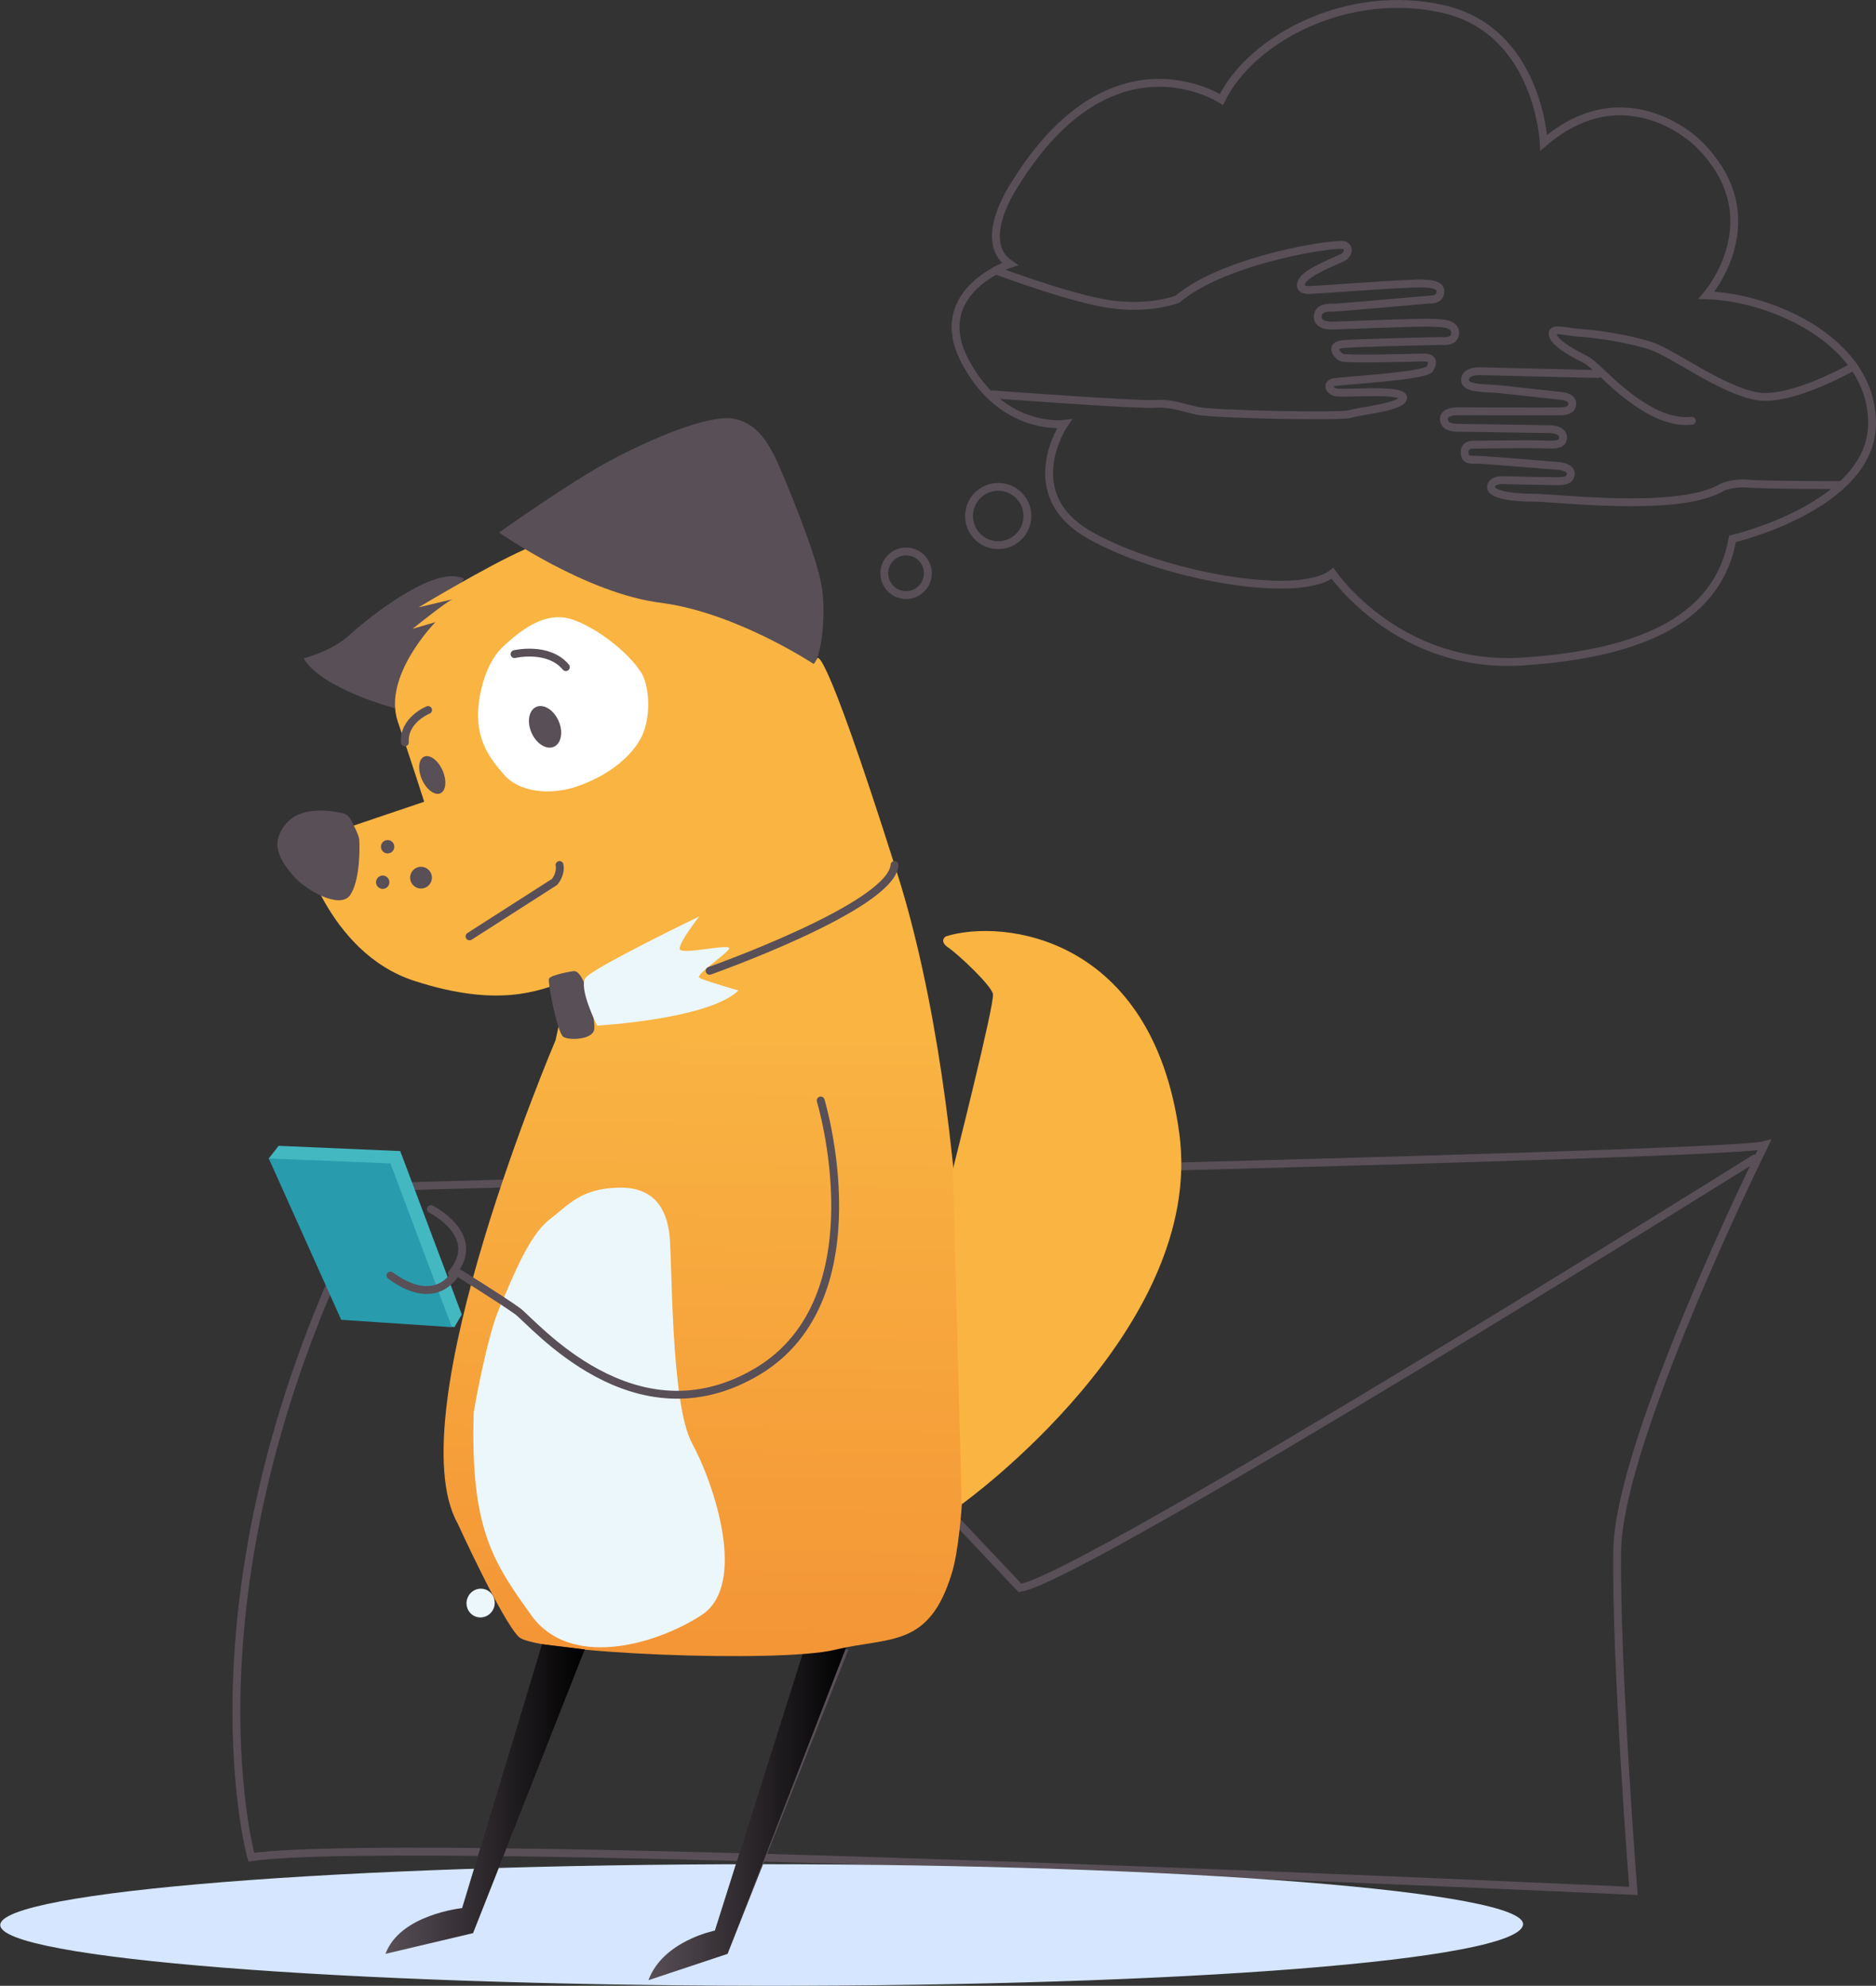 <svg width="477" height="505" viewBox="0 0 477 505" fill="none" xmlns="http://www.w3.org/2000/svg">
<rect x="0" y="0" width="477" height="505" fill="#333333" stroke="none"/>
<path d="M95.698 302.023C96.145 301.219 437.12 294.247 448.65 291.208C448.65 291.208 448.293 292.013 447.578 293.353C441.5 305.866 411.648 368.698 411.201 394.171C410.754 422.504 415.312 480.867 415.312 480.867C415.312 480.867 105.53 466.388 63.88 472.287C63.88 472.287 43.949 400.606 95.698 302.023Z" stroke="#584F57" stroke-width="2" stroke-miterlimit="10" stroke-linecap="round"/>
<path d="M387.248 489.537C385.639 498.564 300.194 505.088 193.656 504.999C86.761 504.82 0.065 498.028 0.065 489.537C0.065 481.046 86.761 474.074 193.656 474.074C300.552 474.074 388.857 481.046 387.248 489.537Z" fill="#D5E6FE"/>
<path d="M204.832 418.125L181.772 490.967C181.772 490.967 168.545 493.559 164.88 503.569L184.99 496.866L215.736 419.465L204.832 418.125Z" fill="#584F57"/>
<path d="M204.832 418.125L181.772 490.967C181.772 490.967 168.545 493.559 164.88 503.57L184.99 496.866L215.736 417.41L204.832 418.125Z" fill="url(#paint0_linear)"/>
<path d="M446.15 294.605C446.15 294.605 275.439 401.412 259.351 403.825L203.937 345.104" stroke="#584F57" stroke-width="2" stroke-miterlimit="10" stroke-linecap="round"/>
<path d="M100.438 180.113C100.438 180.113 81.847 175.286 77.2 167.421C77.2 167.421 84.35 165.633 88.819 161.522C93.287 157.411 110.448 143.468 117.956 147.132" fill="#584F57"/>
<path d="M141.277 264.485C141.277 264.485 100.789 359.404 116.341 387.379C116.341 387.379 127.602 412.047 131.892 416.248C136.182 420.538 198.21 422.951 212.243 419.555C226.275 416.158 236.285 419.287 242.095 399.802C247.904 380.318 247.904 284.505 228.062 221.852C208.221 159.198 207.684 167.689 207.684 167.689C207.684 167.689 143.064 135.424 133.412 139.714C123.759 144.004 106.42 154.461 106.42 154.461C106.42 154.461 116.341 152.048 114.91 152.495C113.57 152.942 104.9 159.913 104.9 159.913L110.71 158.215C110.71 158.215 97.214 171.89 101.146 183.509C105.079 195.128 107.85 203.887 107.85 203.887L76.389 214.523C76.389 214.523 82.913 242.23 105.436 249.469C126.708 256.351 136.987 251.972 143.779 249.559C144.137 249.38 144.494 249.291 144.852 249.201C151.555 246.877 144.494 249.291 144.494 249.291L141.277 264.485Z" fill="url(#paint1_linear)"/>
<path d="M125.579 408.847C126.249 406.937 125.281 404.859 123.418 404.206C121.554 403.553 119.501 404.571 118.832 406.481C118.162 408.391 119.13 410.469 120.993 411.122C122.857 411.775 124.91 410.756 125.579 408.847Z" fill="#ECF7FC"/>
<path d="M120.45 359.135C120.45 359.135 123.667 340.187 127.064 332.411C130.46 324.636 134.393 314.357 139.577 310.246C144.85 306.134 147.799 302.291 157.184 302.023C166.569 301.755 169.518 307.743 170.233 314.089C170.948 320.435 170.501 356.99 175.953 367.001C181.405 377.011 190.343 403.02 178.277 410.795C166.211 418.571 144.76 424.291 135.108 410.795C125.455 397.299 119.556 388.987 120.45 359.135Z" fill="#ECF7FC"/>
<path d="M145.749 246.967C145.749 246.967 139.939 247.861 139.582 248.933C139.224 249.917 141.727 262.698 143.246 263.681C144.765 264.664 150.932 264.396 151.111 261.625C151.379 258.765 148.698 246.342 145.749 246.967Z" fill="#584F57"/>
<path d="M151.834 260.82C151.834 260.82 180.256 259.211 187.763 251.882C187.763 251.882 179.004 249.38 177.843 248.665C176.681 247.95 184.188 243.034 185.35 241.336C186.512 239.638 173.016 243.034 172.837 241.336C172.569 239.638 177.843 233.024 177.843 233.024C177.843 233.024 150.672 246.162 148.884 248.665C147.007 251.257 151.834 260.82 151.834 260.82Z" fill="#ECF7FC"/>
<path d="M180.428 246.878C180.428 246.878 226.725 230.522 227.44 219.975" stroke="#584F57" stroke-width="2" stroke-miterlimit="10" stroke-linecap="round"/>
<path d="M119.388 238.119L141.017 224.265C141.017 224.265 142.715 222.299 142.269 219.975" stroke="#584F57" stroke-width="2" stroke-miterlimit="10" stroke-linecap="round"/>
<path d="M89.268 208.534C88.821 207.64 87.927 206.925 86.944 206.747C83.727 206.032 76.666 205.138 73.001 209.16C68.175 214.523 71.392 218.991 74.521 222.656C77.559 226.32 86.408 231.325 89 227.661C91.592 223.997 91.502 215.238 91.324 213.361C91.145 212.199 89.983 209.964 89.268 208.534Z" fill="#584F57"/>
<path d="M107.047 225.963C108.577 225.963 109.818 224.722 109.818 223.192C109.818 221.662 108.577 220.421 107.047 220.421C105.517 220.421 104.276 221.662 104.276 223.192C104.276 224.722 105.517 225.963 107.047 225.963Z" fill="#584F57"/>
<path d="M98.56 217.025C99.498 217.025 100.258 216.265 100.258 215.327C100.258 214.389 99.498 213.629 98.56 213.629C97.622 213.629 96.862 214.389 96.862 215.327C96.862 216.265 97.622 217.025 98.56 217.025Z" fill="#584F57"/>
<path d="M97.308 226.052C98.246 226.052 99.007 225.292 99.007 224.354C99.007 223.416 98.246 222.656 97.308 222.656C96.371 222.656 95.61 223.416 95.61 224.354C95.61 225.292 96.371 226.052 97.308 226.052Z" fill="#584F57"/>
<path d="M121.708 179.129C121.708 179.129 122.512 169.566 127.785 164.561C133.059 159.556 139.047 155.444 145.393 157.5C151.738 159.556 159.872 165.991 163 170.996C165.056 174.124 165.771 182.257 163 187.62C160.855 191.821 155.403 197.005 146.823 199.954C139.583 202.457 131.897 201.295 128.232 197.094C124.568 192.893 120.724 188.067 121.708 179.129Z" fill="white"/>
<path d="M126.893 135.424C126.893 135.424 145.126 122.464 155.047 117.191C164.968 111.829 180.609 105.036 186.955 106.555C193.3 108.075 196.071 113.616 199.11 120.856C202.149 128.095 207.511 141.502 208.852 148.652C210.193 155.802 208.852 167.064 206.886 168.851C206.886 168.851 187.223 155.802 168.096 153.3C149.059 150.976 126.893 135.424 126.893 135.424Z" fill="#584F57"/>
<path d="M101.768 292.728L117.41 334.289L115.533 337.506L89.256 332.412L68.341 294.605L70.844 291.388L101.768 292.728Z" fill="#43B8C1"/>
<path d="M109.551 307.475C109.551 307.475 123.047 314.179 114.914 323.831" stroke="#584F57" stroke-width="2" stroke-miterlimit="10" stroke-linecap="round"/>
<path d="M244.513 382.552C244.513 382.552 306.72 338.042 299.838 288.08C292.956 238.118 255.149 233.56 240.491 238.118C240.491 238.118 238.615 239.28 241.117 240.978C243.62 242.677 252.021 250.542 252.468 252.776C253.004 255.011 242.279 297.376 242.279 297.376L244.513 382.552Z" fill="#F9B442"/>
<path d="M137.795 418.125L117.507 485.247C117.507 485.247 101.687 486.856 98.022 496.866L120.277 491.593L148.699 419.465L137.795 418.125Z" fill="#584F57"/>
<path d="M137.795 418.125L117.507 485.247C117.507 485.247 101.687 486.856 98.022 496.866L120.277 491.593L148.699 419.465L137.795 418.125Z" fill="url(#paint2_linear)"/>
<path d="M230.387 151.333C233.448 151.333 235.929 148.852 235.929 145.791C235.929 142.731 233.448 140.25 230.387 140.25C227.327 140.25 224.846 142.731 224.846 145.791C224.846 148.852 227.327 151.333 230.387 151.333Z" stroke="#584F57" stroke-width="2" stroke-miterlimit="10" stroke-linecap="round"/>
<path d="M253.812 138.641C257.909 138.641 261.23 135.32 261.23 131.223C261.23 127.126 257.909 123.805 253.812 123.805C249.715 123.805 246.394 127.126 246.394 131.223C246.394 135.32 249.715 138.641 253.812 138.641Z" stroke="#584F57" stroke-width="2" stroke-miterlimit="10" stroke-linecap="round"/>
<path d="M270.61 107.806C270.61 107.806 258.633 125.413 276.866 135.96C295.099 146.417 330.135 152.673 338.805 145.791C338.805 145.791 355.429 170.281 387.158 168.225C418.887 166.169 437.031 156.517 440.516 137.032C440.516 137.032 475.82 128.81 475.999 107.806C476.178 86.802 450.437 75.541 433.902 75.094C433.902 75.094 451.242 55.341 431.579 36.304C431.579 36.304 413.435 18.339 392.521 36.304C392.521 36.304 391.269 7.971 367.138 2.341C343.006 -3.29 318.159 9.67 310.562 25.311C310.562 25.311 282.765 6.899 258.097 46.761C258.097 46.761 248.087 61.24 256.756 67.139C256.756 67.139 254.611 67.854 252.019 69.463C246.478 72.77 238.97 80.01 245.495 92.076C254.969 109.862 270.61 107.806 270.61 107.806Z" stroke="#584F57" stroke-width="2" stroke-miterlimit="10" stroke-linecap="round"/>
<path d="M252.465 100.298C252.465 100.298 289.646 103.069 293.757 102.712C297.868 102.443 300.282 103.605 304.572 104.499C308.862 105.393 340.77 106.018 343.183 105.303C345.596 104.499 356.858 103.516 356.768 101.103C356.679 98.689 340.77 100.388 339.25 99.673C337.731 98.958 337.552 97.706 338.893 97.26C340.233 96.813 362.488 95.74 363.561 93.774C364.633 91.808 364.276 90.824 361.416 90.914C358.645 91.003 342.289 91.45 341.127 90.914C339.965 90.377 337.999 87.875 341.395 87.517C344.792 87.16 366.51 86.713 366.51 86.713C366.51 86.713 369.996 87.249 369.996 84.657C369.996 82.065 366.332 82.155 363.293 82.065C360.254 81.976 339.518 82.78 339.518 82.78C339.518 82.78 335.049 83.227 335.049 80.635C335.049 78.043 337.999 78.222 339.25 78.222C340.502 78.222 363.65 76.166 363.65 76.166C363.65 76.166 366.242 76.434 366.242 74.021C366.242 71.608 360.611 72.055 357.126 72.234C353.551 72.323 333.977 73.753 333.083 73.753C332.1 73.753 329.866 73.753 331.117 71.429C332.368 69.106 340.144 66.156 341.306 65.531C342.468 64.994 343.451 63.296 341.932 62.402C340.412 61.508 311.722 65.709 299.388 76.077C299.388 76.077 292.506 78.848 282.049 77.328C271.592 75.719 253.18 68.748 253.18 68.748" stroke="#584F57" stroke-width="2" stroke-miterlimit="10" stroke-linecap="round"/>
<path d="M471.352 93.148C471.352 93.148 455.443 102.354 446.594 100.745C437.657 99.136 425.412 89.841 419.781 87.964C414.15 86.087 405.302 84.835 401.816 84.657C398.33 84.478 394.13 82.959 394.845 85.282C395.56 87.606 400.833 90.288 403.514 91.628C404.14 91.986 405.481 93.148 407.179 94.756C412.273 99.583 421.39 107.984 430.149 107.001" stroke="#584F57" stroke-width="2" stroke-miterlimit="10" stroke-linecap="round"/>
<path d="M406.283 95.115L376.341 94.4C376.341 94.4 372.498 94.221 372.498 96.634C372.498 99.047 377.95 98.6 381.168 98.958C384.385 99.315 397.434 100.745 397.434 100.745C397.434 100.745 399.758 101.013 399.758 102.622C399.758 104.32 398.239 104.499 397.077 104.588C395.915 104.678 370.264 104.588 370.264 104.588C370.264 104.588 367.135 104.678 367.135 106.465C367.135 108.253 368.744 108.789 370.532 108.789C372.319 108.789 394.217 109.147 394.217 109.147C394.217 109.147 397.434 109.147 397.434 111.292C397.434 113.437 394.664 113.079 391.625 112.99C388.586 112.901 375.001 113.079 375.001 113.079C375.001 113.079 372.409 112.811 372.409 114.867C372.409 116.923 373.303 116.923 375.448 116.923C377.593 116.923 396.63 118.531 396.63 118.531C396.63 118.531 399.579 118.889 399.401 120.587C399.222 122.285 397.613 122.375 395.736 122.375C393.859 122.375 382.598 122.106 382.24 122.106C381.883 122.017 379.112 122.106 379.112 123.894C379.112 125.682 383.938 126.575 390.016 126.575C396.004 126.575 427.108 130.508 437.922 123.894C437.922 123.894 440.783 122.643 444.447 123C448.111 123.358 468.132 123.358 468.132 123.358" stroke="#584F57" stroke-width="2" stroke-miterlimit="10" stroke-linecap="round"/>
<path d="M140.834 189.907C142.73 189.067 143.262 186.118 142.022 183.32C140.783 180.522 138.241 178.934 136.346 179.774C134.45 180.614 133.918 183.563 135.158 186.361C136.397 189.159 138.939 190.747 140.834 189.907Z" fill="#584F57"/>
<path d="M111.97 201.736C113.415 201.097 113.662 198.493 112.522 195.92C111.383 193.348 109.288 191.781 107.844 192.421C106.4 193.06 106.153 195.664 107.292 198.237C108.432 200.809 110.526 202.376 111.97 201.736Z" fill="#584F57"/>
<path d="M130.826 166.348C130.826 166.348 139.406 164.293 143.875 169.655" stroke="#584F57" stroke-width="2" stroke-miterlimit="10" stroke-linecap="round"/>
<path d="M108.842 180.559C108.842 180.559 102.585 183.062 102.943 188.782" stroke="#584F57" stroke-width="2" stroke-miterlimit="10" stroke-linecap="round"/>
<path d="M99.266 295.857L114.907 337.507L86.753 335.63L68.341 294.605L99.266 295.857Z" fill="#289CAD"/>
<path d="M208.672 279.858C208.672 279.858 223.866 330.088 192.584 348.768C161.213 367.448 135.562 336.255 131.54 333.395C127.607 330.535 116.077 323.384 116.077 323.384C116.077 323.384 111.34 333.216 99.274 324.368" stroke="#584F57" stroke-width="2" stroke-miterlimit="10" stroke-linecap="round"/>
<defs>
<linearGradient id="paint0_linear" x1="164.884" y1="460.52" x2="215.805" y2="460.52" gradientUnits="userSpaceOnUse">
<stop stop-opacity="0"/>
<stop offset="1"/>
</linearGradient>
<linearGradient id="paint1_linear" x1="161.203" y1="262.374" x2="158.465" y2="449.952" gradientUnits="userSpaceOnUse">
<stop stop-color="#F9B442"/>
<stop offset="0.989" stop-color="#F39034"/>
</linearGradient>
<linearGradient id="paint2_linear" x1="98.094" y1="457.541" x2="148.819" y2="457.541" gradientUnits="userSpaceOnUse">
<stop stop-opacity="0"/>
<stop offset="1"/>
</linearGradient>
</defs>
</svg>
